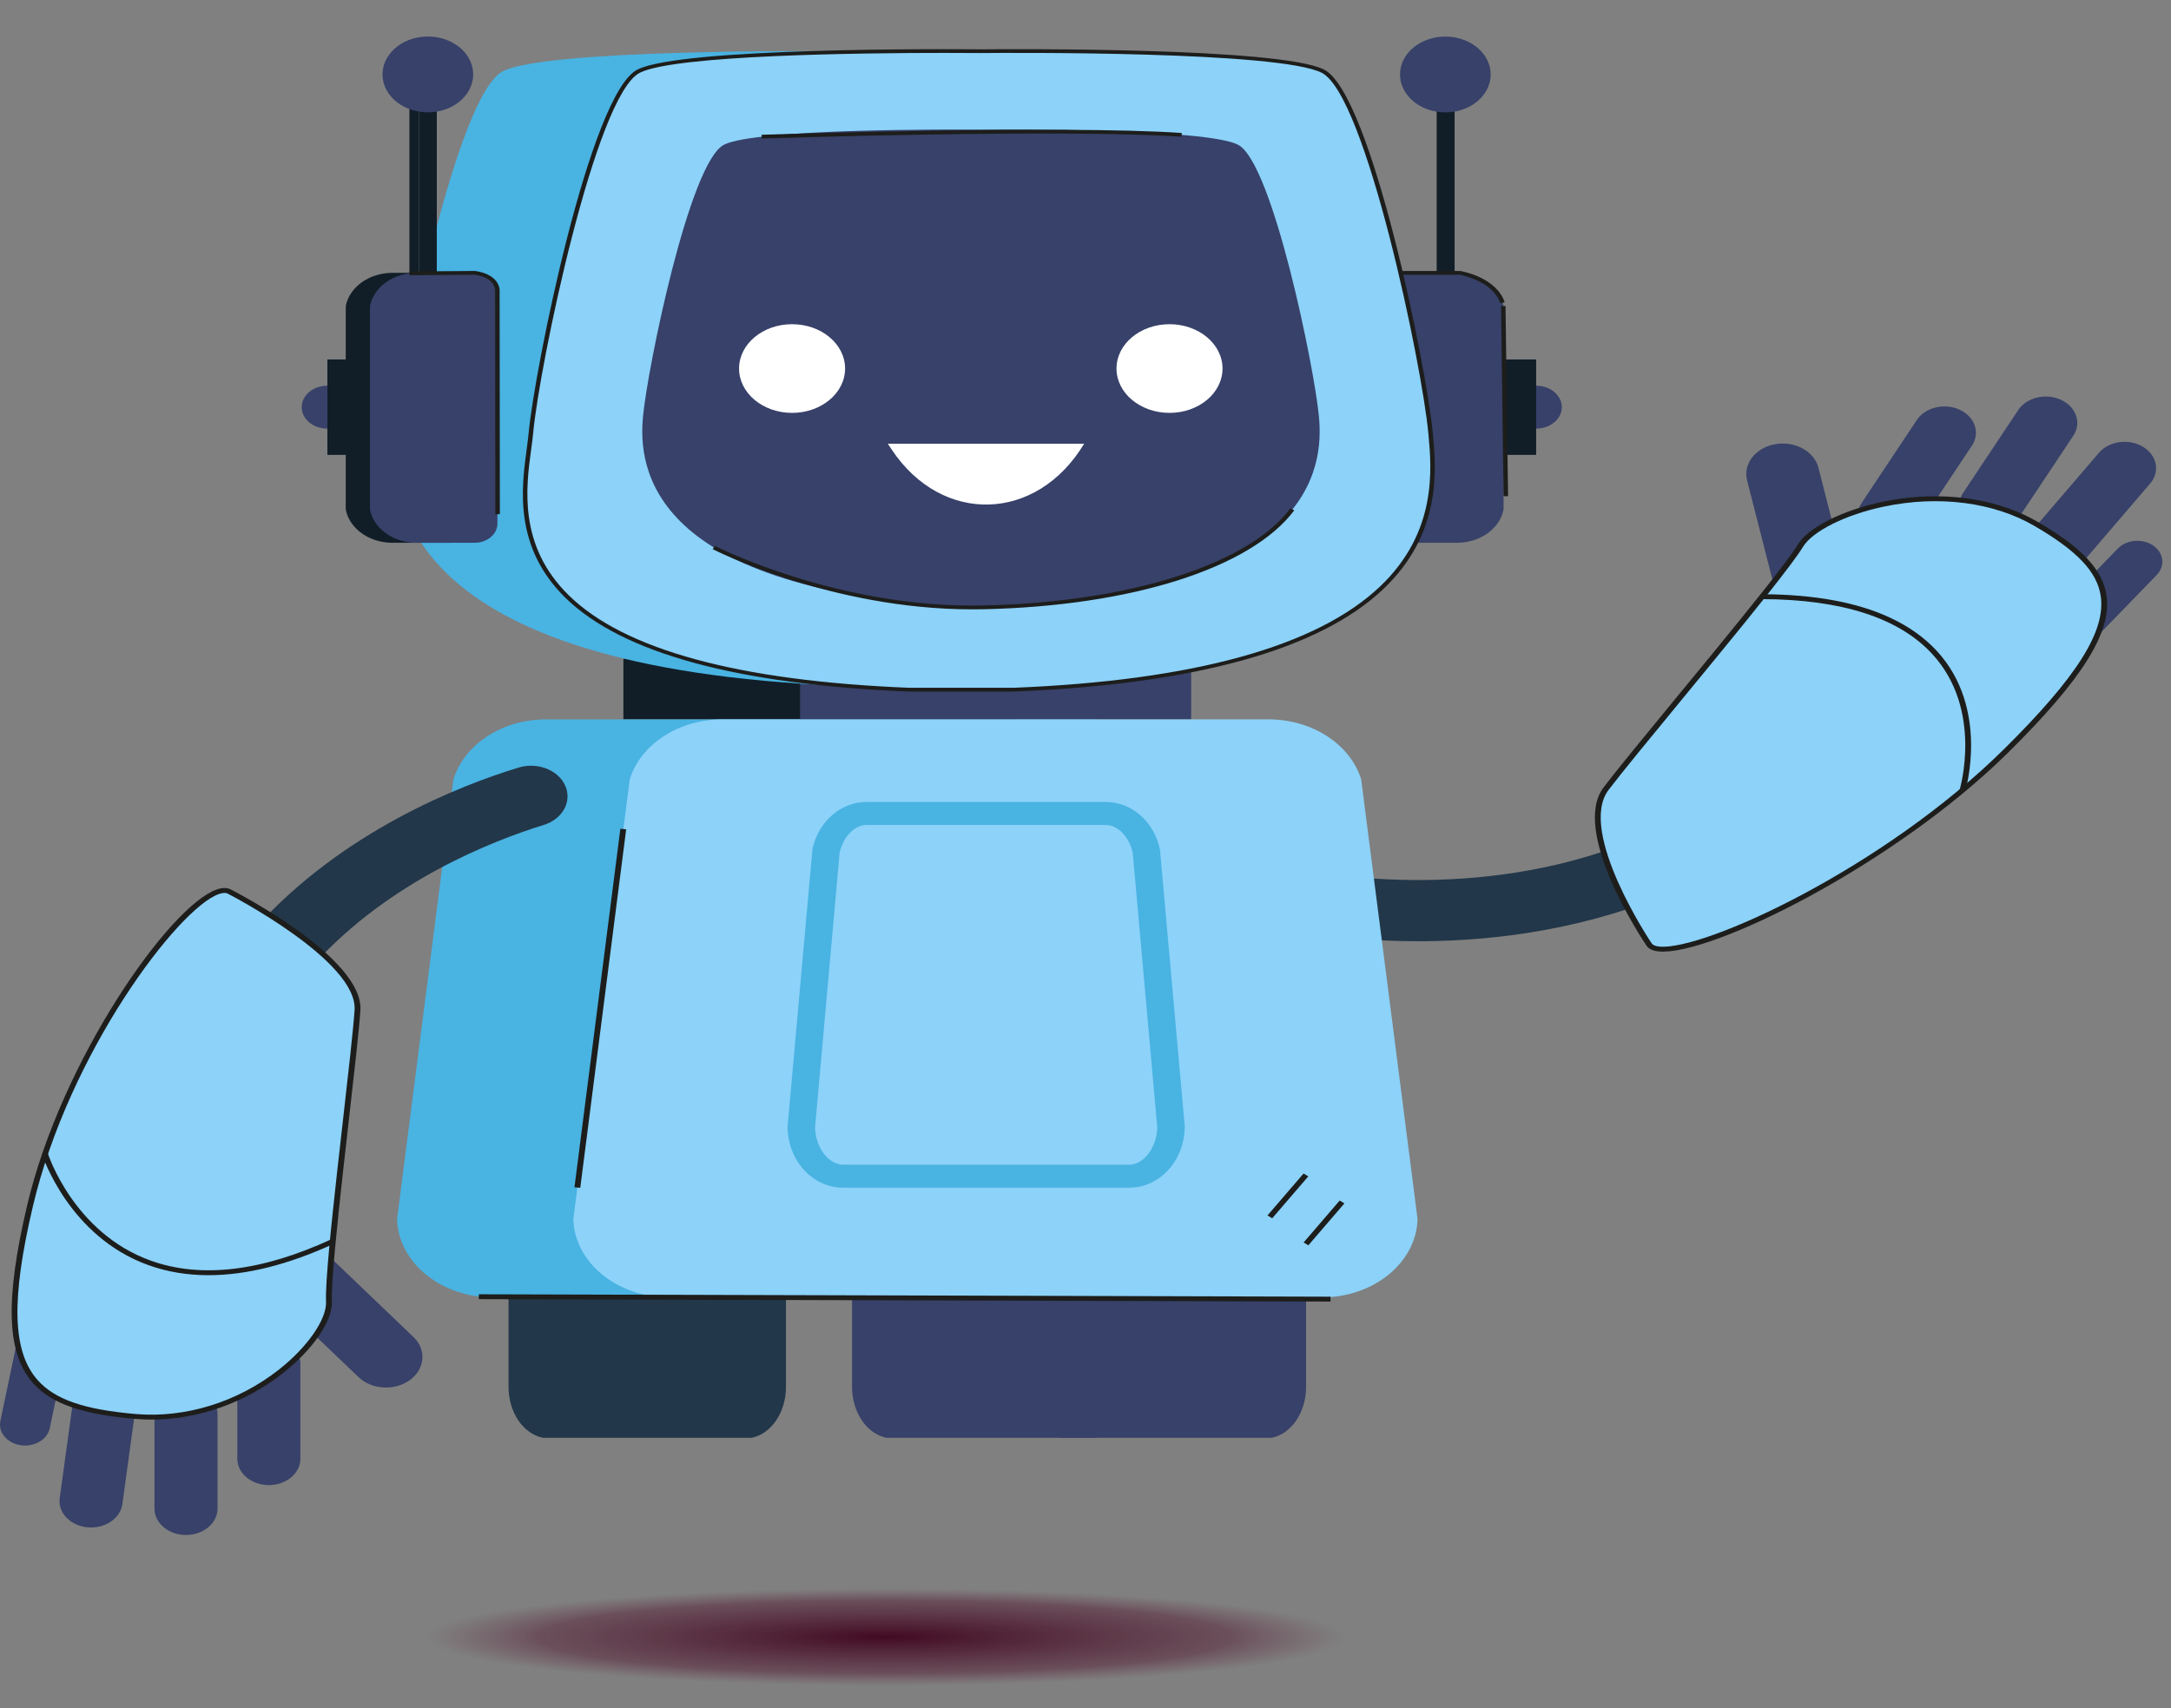 <svg width="61" height="48" viewBox="0 0 61 48" fill="none" xmlns="http://www.w3.org/2000/svg">
<rect x="0" y="0" width="61" height="48" fill="#808080" stroke="none"/>
<ellipse cx="24.873" cy="46" rx="12.873" ry="1.367" fill="url(#paint0_radial_30149_58123)"/>
<path d="M36.09 26.087L36.636 24.436C36.679 24.446 41.037 25.41 45.446 23.786L46.272 25.355C41.173 27.232 36.295 26.135 36.09 26.087Z" fill="#223749"/>
<path d="M59.005 17.8C58.76 18.052 58.316 18.091 58.014 17.886C57.712 17.681 57.666 17.31 57.911 17.058L59.506 15.414C59.751 15.162 60.194 15.123 60.496 15.328C60.798 15.533 60.844 15.904 60.599 16.156L59.005 17.8Z" fill="#374169"/>
<path d="M58.559 15.751C58.274 16.084 57.72 16.16 57.323 15.921C56.925 15.683 56.834 15.22 57.119 14.887L58.975 12.724C59.26 12.392 59.813 12.315 60.211 12.554C60.609 12.793 60.7 13.255 60.414 13.588L58.559 15.751Z" fill="#374169"/>
<path d="M55.502 14.857C55.075 14.658 54.921 14.207 55.159 13.85L56.707 11.523C56.945 11.166 57.484 11.037 57.912 11.236C58.339 11.435 58.493 11.886 58.255 12.244L56.707 14.57C56.469 14.928 55.929 15.056 55.502 14.857Z" fill="#374169"/>
<path d="M52.654 15.135C52.227 14.936 52.073 14.485 52.311 14.127L53.859 11.801C54.097 11.444 54.637 11.315 55.064 11.514C55.492 11.713 55.645 12.164 55.407 12.522L53.859 14.848C53.621 15.205 53.082 15.334 52.654 15.135Z" fill="#374169"/>
<path d="M51.074 17.168C50.52 17.267 49.976 16.972 49.858 16.509L49.089 13.499C48.971 13.036 49.324 12.581 49.877 12.482C50.43 12.383 50.974 12.678 51.093 13.141L51.861 16.151C51.98 16.614 51.627 17.069 51.074 17.168Z" fill="#374169"/>
<path d="M46.33 26.533C46.33 26.533 44.203 23.381 45.127 22.16C46.05 20.94 50.015 16.277 50.587 15.335C51.159 14.392 54.676 13.241 57.218 14.726C59.759 16.211 60.029 17.476 56.369 21.095C52.71 24.714 46.8 27.31 46.33 26.533Z" fill="#8CD2F9"/>
<path d="M56.432 21.14C58.523 19.072 59.346 17.75 59.186 16.721C59.075 16.006 58.5 15.392 57.265 14.67C57.139 14.597 57.009 14.529 56.875 14.466C55.739 13.938 54.316 13.803 52.895 14.101C51.763 14.339 50.806 14.822 50.514 15.304C50.233 15.767 49.089 17.18 48.123 18.359C47.79 18.766 47.45 19.179 47.121 19.578C46.244 20.644 45.416 21.651 45.058 22.124C44.122 23.361 46.159 26.418 46.258 26.566C46.316 26.661 46.434 26.718 46.606 26.735C48.035 26.875 53.218 24.318 56.432 21.14ZM56.307 21.051C52.914 24.407 47.861 26.72 46.625 26.599C46.564 26.593 46.514 26.581 46.477 26.563C46.443 26.547 46.419 26.527 46.404 26.502L46.402 26.5C46.381 26.468 44.31 23.37 45.196 22.198C45.553 21.727 46.38 20.721 47.257 19.656C47.585 19.256 47.925 18.843 48.258 18.437C49.287 17.181 50.377 15.834 50.66 15.366C50.928 14.925 51.863 14.459 52.935 14.235C54.477 13.911 56.022 14.111 57.171 14.783C58.365 15.48 58.919 16.065 59.024 16.738C59.177 17.726 58.365 19.016 56.307 21.051Z" fill="#1D1D1B"/>
<path d="M54.289 18.375C53.353 17.361 51.746 16.843 49.512 16.835L49.513 16.698C50.975 16.703 52.178 16.924 53.108 17.357C53.632 17.601 54.07 17.913 54.42 18.291C55.91 19.906 55.228 22.201 55.221 22.224L55.062 22.19C55.069 22.167 55.731 19.936 54.289 18.375Z" fill="#1D1D1B"/>
<path d="M22.919 18.505H17.516V20.214H22.919H23.101H28.504V18.505H23.101H22.919Z" fill="#111E28"/>
<path d="M14.289 38.971C14.289 39.693 14.706 40.291 15.252 40.401H21.122C21.668 40.291 22.084 39.693 22.084 38.971V36.501H14.289V38.971Z" fill="#223749"/>
<path d="M23.941 38.971C23.941 39.693 24.358 40.291 24.904 40.401H30.774C31.32 40.291 31.737 39.693 31.737 38.971V36.501H23.941V38.971Z" fill="#374169"/>
<path d="M33.377 22.561L33.293 21.899C32.991 20.929 31.938 20.214 30.684 20.214H23.108H22.925H15.349C14.096 20.214 13.042 20.929 12.741 21.899L12.656 22.561L11.232 33.668L11.156 34.258V34.261C11.193 35.479 12.386 36.457 13.851 36.457H22.925H23.108H32.182C33.648 36.457 34.84 35.479 34.877 34.261V34.258L34.802 33.668L33.377 22.561Z" fill="#49B3E2"/>
<path d="M15.917 22.174C15.772 21.675 15.142 21.393 14.566 21.57C12.891 22.083 9.633 23.362 7.188 26.063L8.821 27.098C10.947 24.75 13.852 23.622 15.279 23.18C15.766 23.03 16.039 22.596 15.917 22.174Z" fill="#223749"/>
<path d="M1.263 37.366C0.88 37.31 0.515 37.524 0.448 37.844L0.011 39.929C-0.057 40.249 0.2 40.554 0.583 40.611C0.966 40.667 1.331 40.453 1.398 40.132L1.835 38.048C1.902 37.727 1.646 37.422 1.263 37.366Z" fill="#374169"/>
<path d="M3.022 38.8C2.536 38.754 2.097 39.045 2.041 39.452L1.678 42.097C1.622 42.503 1.971 42.871 2.457 42.917C2.943 42.964 3.382 42.672 3.438 42.266L3.801 39.621C3.857 39.214 3.508 38.847 3.022 38.8Z" fill="#374169"/>
<path d="M5.226 38.988C4.737 38.988 4.34 39.32 4.34 39.729V42.392C4.34 42.801 4.737 43.133 5.226 43.133C5.715 43.133 6.112 42.801 6.112 42.392V39.729C6.112 39.32 5.715 38.988 5.226 38.988Z" fill="#374169"/>
<path d="M7.554 37.587C7.065 37.587 6.668 37.919 6.668 38.328V40.991C6.668 41.4 7.065 41.731 7.554 41.731C8.043 41.731 8.44 41.4 8.44 40.991V38.328C8.44 37.919 8.043 37.587 7.554 37.587Z" fill="#374169"/>
<path d="M9.194 35.251C8.822 34.895 8.175 34.859 7.749 35.17C7.323 35.482 7.279 36.023 7.652 36.379L10.074 38.697C10.446 39.053 11.093 39.089 11.519 38.778C11.945 38.466 11.989 37.925 11.616 37.569L9.194 35.251Z" fill="#374169"/>
<path d="M6.457 25.057C5.594 24.569 1.94 29.241 0.847 33.892C-0.246 38.543 0.726 39.538 3.81 39.802C6.894 40.066 9.298 37.629 9.249 36.573C9.201 35.517 9.953 29.83 10.05 28.388C10.148 26.946 6.457 25.057 6.457 25.057Z" fill="#8CD2F9"/>
<path d="M27.883 18.505H22.48V20.214H27.883H28.066H33.469V18.505H28.066H27.883Z" fill="#374169"/>
<path d="M28.902 38.971C28.902 39.693 29.319 40.291 29.865 40.401H35.735C36.281 40.291 36.698 39.693 36.698 38.971V36.501H28.902V38.971Z" fill="#374169"/>
<path d="M38.331 22.561L38.246 21.899C37.944 20.929 36.89 20.214 35.637 20.214H28.061H27.879H20.302C19.049 20.214 17.995 20.929 17.694 21.899L17.609 22.561L16.185 33.668L16.109 34.258V34.261C16.146 35.479 17.339 36.457 18.804 36.457H27.879H28.061H37.136C38.601 36.457 39.793 35.479 39.83 34.261V34.258L39.755 33.668L38.331 22.561Z" fill="#8CD2F9"/>
<path d="M40.871 2.164H40.367V8.391H40.871V2.164Z" fill="#111E28"/>
<path d="M43.162 10.838C42.764 10.838 42.441 11.108 42.441 11.441C42.441 11.774 42.764 12.044 43.162 12.044C43.56 12.044 43.883 11.774 43.883 11.441C43.883 11.108 43.56 10.838 43.162 10.838Z" fill="#374169"/>
<path d="M43.162 10.101H42.238V12.782H43.162V10.101Z" fill="#111E28"/>
<path d="M40.934 7.667H38.664V15.252H40.934C41.597 15.252 42.146 14.847 42.247 14.316V8.604C42.146 8.073 41.597 7.667 40.934 7.667Z" fill="#374169"/>
<path d="M41.856 2.317C42.004 1.742 41.567 1.176 40.88 1.052C40.192 0.928 39.514 1.293 39.366 1.868C39.218 2.443 39.655 3.01 40.343 3.134C41.03 3.258 41.708 2.893 41.856 2.317Z" fill="#374169"/>
<path d="M33.361 2.001C32.142 1.38 24.549 1.431 23.746 1.439C22.943 1.431 15.35 1.38 14.131 2.001C12.843 2.657 11.276 10.336 11.108 12.162C10.941 13.981 11.218 18.774 23.676 19.273V19.279C23.7 19.278 23.723 19.277 23.746 19.276C23.77 19.277 23.793 19.278 23.816 19.279V19.273C36.274 18.774 36.552 13.981 36.384 12.162C36.216 10.336 34.649 2.657 33.361 2.001Z" fill="#49B3E2"/>
<path d="M37.17 2.001C35.951 1.38 28.358 1.431 27.555 1.439C26.752 1.431 19.159 1.38 17.94 2.001C16.652 2.657 15.085 10.336 14.916 12.162C14.749 13.981 13.09 18.881 25.548 19.38H28.473C40.931 18.881 40.36 13.981 40.193 12.162C40.025 10.336 38.458 2.657 37.17 2.001Z" fill="#8CD2F9"/>
<path d="M11.768 2.757H11.504V7.68H11.768V2.757Z" fill="#111E28"/>
<path d="M12.653 7.667H11.028C10.385 7.667 9.85 8.048 9.725 8.555C9.718 8.587 9.715 8.62 9.715 8.653V14.266C9.715 14.299 9.718 14.332 9.725 14.364C9.85 14.871 10.385 15.252 11.028 15.252H12.653C13.009 15.252 13.298 15.011 13.298 14.713V8.206C13.298 7.908 13.009 7.667 12.653 7.667Z" fill="#111E28"/>
<path d="M12.273 2.164H11.77V8.391H12.273V2.164Z" fill="#111E28"/>
<path d="M9.197 10.838C8.799 10.838 8.477 11.108 8.477 11.441C8.477 11.774 8.799 12.044 9.197 12.044C9.595 12.044 9.918 11.774 9.918 11.441C9.918 11.108 9.595 10.838 9.197 10.838Z" fill="#374169"/>
<path d="M10.123 10.101H9.199V12.782H10.123V10.101Z" fill="#111E28"/>
<path d="M13.333 7.667H11.708C11.065 7.667 10.529 8.048 10.405 8.555C10.397 8.587 10.395 8.62 10.395 8.653V14.266C10.395 14.299 10.397 14.332 10.405 14.364C10.529 14.871 11.065 15.252 11.708 15.252H13.333C13.689 15.252 13.977 15.011 13.977 14.713V8.206C13.977 7.908 13.689 7.667 13.333 7.667Z" fill="#374169"/>
<path d="M13.118 2.633C13.476 2.127 13.275 1.474 12.669 1.174C12.064 0.875 11.283 1.043 10.925 1.55C10.567 2.057 10.768 2.71 11.374 3.009C11.98 3.308 12.761 3.14 13.118 2.633Z" fill="#374169"/>
<path d="M34.785 4.067C33.875 3.604 28.255 3.637 27.563 3.643C26.871 3.637 21.252 3.604 20.342 4.067C19.373 4.56 18.193 10.341 18.066 11.716C17.941 13.084 18.15 16.684 27.493 17.068V17.074C27.517 17.073 27.54 17.072 27.563 17.071C27.587 17.072 27.61 17.073 27.633 17.074V17.068C36.977 16.685 37.186 13.084 37.06 11.716C36.934 10.341 35.754 4.56 34.785 4.067Z" fill="#374169"/>
<path d="M22.255 11.602C23.078 11.602 23.745 11.044 23.745 10.356C23.745 9.668 23.078 9.11 22.255 9.11C21.433 9.11 20.766 9.668 20.766 10.356C20.766 11.044 21.433 11.602 22.255 11.602Z" fill="white"/>
<path d="M32.861 9.11C32.038 9.11 31.371 9.668 31.371 10.356C31.371 11.044 32.038 11.602 32.861 11.602C33.683 11.602 34.35 11.044 34.35 10.356C34.35 9.668 33.683 9.11 32.861 9.11Z" fill="white"/>
<path d="M25.054 12.632C26.47 14.76 29.133 14.679 30.462 12.468H24.945L25.054 12.632Z" fill="white"/>
<path d="M32.594 23.892L32.589 23.858C32.42 23.08 31.794 22.536 31.067 22.536H24.351C23.624 22.536 22.998 23.08 22.829 23.858L22.13 31.648L22.129 31.661L22.129 31.679C22.149 32.63 22.837 33.374 23.695 33.374H31.723C32.581 33.374 33.269 32.63 33.289 31.679V31.66L32.631 24.307L32.594 23.892ZM31.723 32.729H23.695C23.279 32.729 22.916 32.248 22.901 31.681L23.556 24.355L23.591 23.958C23.695 23.507 24.012 23.181 24.351 23.181H31.067C31.406 23.181 31.723 23.507 31.827 23.958L32.517 31.68C32.5 32.25 32.139 32.729 31.723 32.729Z" fill="#49B3E2"/>
<path d="M13.454 36.369L13.453 36.506L37.385 36.574L37.386 36.437L13.454 36.369Z" fill="#1D1D1B"/>
<path d="M17.431 23.288L16.141 33.363L16.304 33.378L17.594 23.303L17.431 23.288Z" fill="#1D1D1B"/>
<path d="M36.627 32.976L35.613 34.154L35.746 34.234L36.76 33.056L36.627 32.976Z" fill="#1D1D1B"/>
<path d="M37.642 33.735L36.629 34.913L36.762 34.993L37.775 33.815L37.642 33.735Z" fill="#1D1D1B"/>
<path d="M6.495 24.999C6.388 24.94 6.253 24.938 6.093 24.993C4.763 25.452 1.72 29.794 0.761 33.879C0.136 36.536 0.185 38.026 0.924 38.861C1.437 39.44 2.296 39.742 3.795 39.87C3.948 39.883 4.101 39.89 4.255 39.89C5.554 39.89 6.876 39.428 7.944 38.59C8.795 37.922 9.35 37.111 9.325 36.57C9.301 36.052 9.48 34.352 9.638 32.928C9.692 32.437 9.749 31.936 9.804 31.451C9.951 30.165 10.089 28.95 10.126 28.392C10.225 26.93 6.668 25.088 6.495 24.999ZM9.963 28.384C9.925 28.939 9.787 30.153 9.641 31.439C9.586 31.923 9.529 32.424 9.474 32.915C9.306 34.432 9.137 36.052 9.161 36.575C9.184 37.07 8.637 37.858 7.832 38.49C6.672 39.4 5.207 39.854 3.812 39.734C2.363 39.61 1.539 39.324 1.056 38.779C0.347 37.978 0.307 36.521 0.922 33.905C1.935 29.593 5.005 25.517 6.156 25.12C6.212 25.1 6.262 25.091 6.306 25.091C6.344 25.091 6.377 25.098 6.405 25.114L6.408 25.116C6.444 25.134 10.056 26.999 9.963 28.384Z" fill="#1D1D1B"/>
<path d="M4.236 35.424C2.068 34.647 1.349 32.428 1.342 32.405L1.184 32.44C1.191 32.463 1.929 34.745 4.17 35.55C4.696 35.739 5.259 35.833 5.86 35.833C6.924 35.833 8.104 35.537 9.385 34.946L9.306 34.826C7.349 35.728 5.643 35.929 4.236 35.424Z" fill="#1D1D1B"/>
<path d="M40.257 12.158C40.096 10.403 38.538 2.635 37.204 1.956C35.973 1.329 28.414 1.378 27.557 1.386C26.699 1.378 19.14 1.329 17.909 1.956C16.575 2.635 15.017 10.403 14.855 12.158C14.843 12.291 14.822 12.443 14.801 12.605C14.652 13.703 14.427 15.363 15.882 16.793C17.467 18.351 20.719 19.239 25.549 19.433H28.477C33.572 19.229 37.068 18.26 38.868 16.553C40.519 14.987 40.352 13.18 40.262 12.209L40.257 12.158ZM38.773 16.483C36.996 18.168 33.53 19.125 28.474 19.327H25.552C20.761 19.136 17.54 18.26 15.978 16.725C14.558 15.33 14.779 13.697 14.926 12.616C14.948 12.454 14.969 12.3 14.981 12.166C15.154 10.281 16.731 2.679 17.974 2.046C18.96 1.544 24.213 1.487 26.533 1.487C27.038 1.487 27.404 1.49 27.557 1.491C28.411 1.483 35.938 1.434 37.139 2.046C38.382 2.679 39.959 10.281 40.132 12.166L40.137 12.217C40.225 13.172 40.39 14.951 38.773 16.483Z" fill="#1D1D1B"/>
<path d="M14.038 8.128C13.969 7.669 13.349 7.615 13.343 7.615L13.34 7.614L11.504 7.628L11.505 7.733L13.334 7.72C13.381 7.724 13.855 7.777 13.912 8.138L13.919 14.448L14.045 14.448L14.038 8.134L14.038 8.128Z" fill="#1D1D1B"/>
<path d="M41.031 7.615L39.352 7.614V7.72H41.012C41.09 7.734 41.949 7.907 42.156 8.522L42.278 8.493C42.041 7.789 41.072 7.622 41.031 7.615Z" fill="#1D1D1B"/>
<path d="M42.302 8.598L42.176 8.6L42.247 13.944L42.373 13.943L42.302 8.598Z" fill="#1D1D1B"/>
<path d="M33.062 16.2C31.532 16.688 29.653 16.97 27.628 17.014C23.541 17.103 20.124 15.358 20.09 15.341L20.023 15.43C20.057 15.447 23.331 17.123 27.322 17.123C27.424 17.123 27.528 17.122 27.632 17.12C31.802 17.028 35.148 15.963 36.365 14.341L36.258 14.285C35.68 15.055 34.575 15.717 33.062 16.2Z" fill="#1D1D1B"/>
<path d="M21.398 3.787L21.404 3.892C21.488 3.89 29.88 3.614 33.195 3.842L33.206 3.737C29.883 3.508 21.483 3.784 21.398 3.787Z" fill="#1D1D1B"/>
<defs>
<radialGradient id="paint0_radial_30149_58123" cx="0" cy="0" r="1" gradientUnits="userSpaceOnUse" gradientTransform="translate(24.873 46) rotate(90) scale(1.367 12.873)">
<stop stop-color="#410A22"/>
<stop offset="0.75" stop-color="#531A32" stop-opacity="0.484"/>
<stop offset="1" stop-color="#642A41" stop-opacity="0"/>
<stop offset="1" stop-color="white" stop-opacity="0"/>
</radialGradient>
</defs>
</svg>
